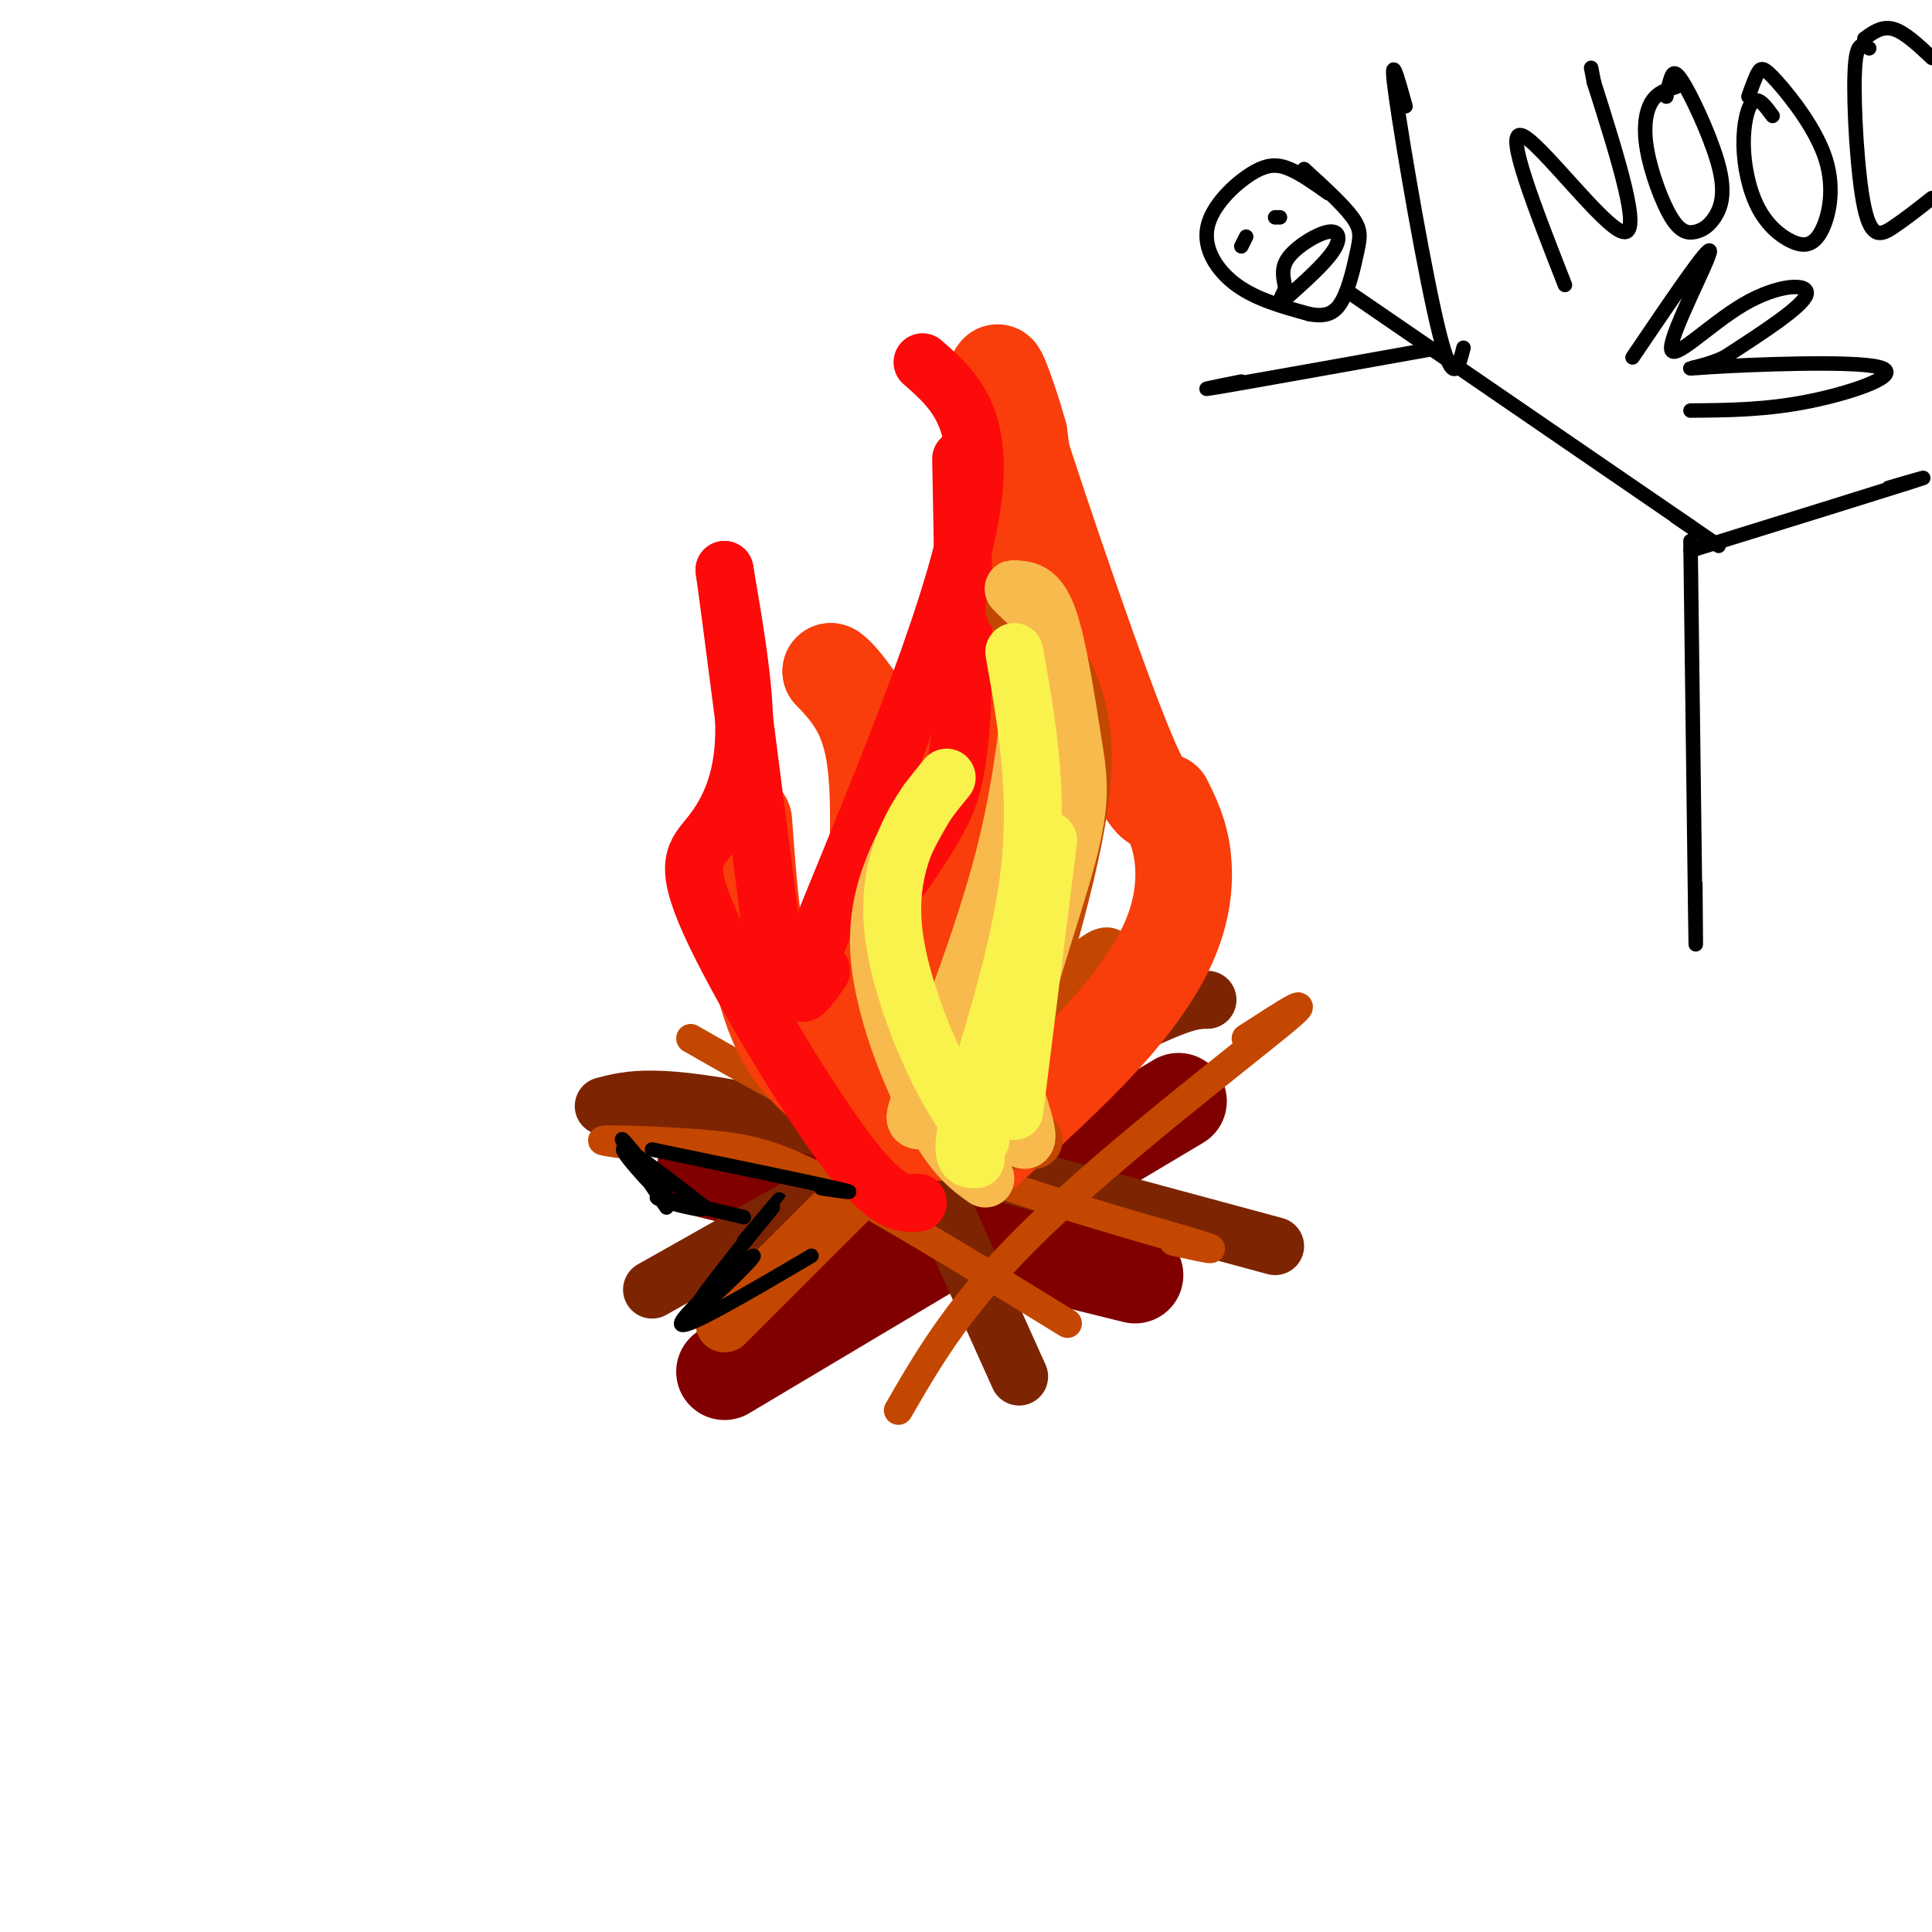 <svg viewBox='0 0 400 400' version='1.1' xmlns='http://www.w3.org/2000/svg' xmlns:xlink='http://www.w3.org/1999/xlink'><g fill='none' stroke='#800000' stroke-width='20' stroke-linecap='round' stroke-linejoin='round'><path d='M150,284c0.000,0.000 94.000,-56.000 94,-56'/><path d='M235,264c0.000,0.000 -89.000,-22.000 -89,-22'/></g>
<g fill='none' stroke='#7D2502' stroke-width='12' stroke-linecap='round' stroke-linejoin='round'><path d='M135,267c35.417,-20.000 70.833,-40.000 90,-50c19.167,-10.000 22.083,-10.000 25,-10'/><path d='M175,205c0.000,0.000 36.000,80.000 36,80'/><path d='M125,229c5.417,-1.417 10.833,-2.833 34,2c23.167,4.833 64.083,15.917 105,27'/></g>
<g fill='none' stroke='#C34701' stroke-width='12' stroke-linecap='round' stroke-linejoin='round'><path d='M150,274c28.000,-28.000 56.000,-56.000 69,-68c13.000,-12.000 11.000,-8.000 9,-4'/></g>
<g fill='none' stroke='#C34701' stroke-width='6' stroke-linecap='round' stroke-linejoin='round'><path d='M143,215c15.156,8.667 30.311,17.333 50,25c19.689,7.667 43.911,14.333 53,17c9.089,2.667 3.044,1.333 -3,0'/><path d='M221,274c-18.530,-11.387 -37.060,-22.774 -49,-29c-11.940,-6.226 -17.292,-7.292 -25,-8c-7.708,-0.708 -17.774,-1.060 -21,-1c-3.226,0.060 0.387,0.530 4,1'/><path d='M186,292c6.533,-11.311 13.067,-22.622 29,-38c15.933,-15.378 41.267,-34.822 50,-42c8.733,-7.178 0.867,-2.089 -7,3'/></g>
<g fill='none' stroke='#F93D0B' stroke-width='20' stroke-linecap='round' stroke-linejoin='round'><path d='M196,233c-0.200,1.067 -0.400,2.133 -4,1c-3.600,-1.133 -10.600,-4.467 -13,-12c-2.400,-7.533 -0.200,-19.267 2,-31'/><path d='M181,191c0.711,-11.844 1.489,-25.956 0,-35c-1.489,-9.044 -5.244,-13.022 -9,-17'/><path d='M172,139c1.286,0.345 9.000,9.708 12,20c3.000,10.292 1.286,21.512 2,31c0.714,9.488 3.857,17.244 7,25'/><path d='M193,215c-1.022,-0.059 -7.078,-12.707 -4,-28c3.078,-15.293 15.290,-33.233 21,-46c5.710,-12.767 4.917,-20.362 4,-28c-0.917,-7.638 -1.959,-15.319 -3,-23'/><path d='M211,90c-2.393,-8.940 -6.875,-19.792 -3,-7c3.875,12.792 16.107,49.226 23,67c6.893,17.774 8.446,16.887 10,16'/><path d='M241,166c2.488,4.695 3.708,8.434 4,13c0.292,4.566 -0.344,9.960 -3,16c-2.656,6.040 -7.330,12.726 -14,20c-6.670,7.274 -15.335,15.137 -24,23'/><path d='M204,238c-1.499,-8.113 6.753,-39.896 10,-54c3.247,-14.104 1.490,-10.528 0,-15c-1.490,-4.472 -2.711,-16.992 -5,-12c-2.289,4.992 -5.644,27.496 -9,50'/><path d='M200,207c-1.844,9.600 -1.956,8.600 0,3c1.956,-5.600 5.978,-15.800 10,-26'/><path d='M191,231c-1.222,0.911 -2.444,1.822 -8,0c-5.556,-1.822 -15.444,-6.378 -21,-17c-5.556,-10.622 -6.778,-27.311 -8,-44'/></g>
<g fill='none' stroke='#FD0A0A' stroke-width='12' stroke-linecap='round' stroke-linejoin='round'><path d='M190,249c-3.231,0.222 -6.463,0.443 -15,-11c-8.537,-11.443 -22.381,-34.552 -28,-47c-5.619,-12.448 -3.013,-14.236 0,-18c3.013,-3.764 6.432,-9.504 7,-19c0.568,-9.496 -1.716,-22.748 -4,-36'/><path d='M150,118c1.167,8.167 6.083,46.583 11,85'/><path d='M170,201c-3.533,4.933 -7.067,9.867 0,-8c7.067,-17.867 24.733,-58.533 30,-82c5.267,-23.467 -1.867,-29.733 -9,-36'/><path d='M187,181c2.400,-3.511 4.800,-7.022 7,-11c2.200,-3.978 4.200,-8.422 5,-21c0.800,-12.578 0.400,-33.289 0,-54'/></g>
<g fill='none' stroke='#C34701' stroke-width='12' stroke-linecap='round' stroke-linejoin='round'><path d='M214,236c-0.512,-0.167 -1.024,-0.333 -3,0c-1.976,0.333 -5.417,1.167 -2,-13c3.417,-14.167 13.690,-43.333 15,-62c1.310,-18.667 -6.345,-26.833 -14,-35'/></g>
<g fill='none' stroke='#F8BA4D' stroke-width='12' stroke-linecap='round' stroke-linejoin='round'><path d='M211,229c1.111,3.610 2.221,7.220 1,7c-1.221,-0.220 -4.775,-4.269 -3,-16c1.775,-11.731 8.878,-31.144 12,-43c3.122,-11.856 2.264,-16.153 1,-24c-1.264,-7.847 -2.932,-19.242 -5,-25c-2.068,-5.758 -4.534,-5.879 -7,-6'/><path d='M210,122c-0.667,-0.500 1.167,1.250 3,3'/><path d='M214,140c-1.339,12.685 -2.679,25.369 -7,41c-4.321,15.631 -11.625,34.208 -15,43c-3.375,8.792 -2.821,7.798 -1,8c1.821,0.202 4.911,1.601 8,3'/><path d='M204,244c-3.200,-2.267 -6.400,-4.533 -11,-13c-4.600,-8.467 -10.600,-23.133 -11,-35c-0.400,-11.867 4.800,-20.933 10,-30'/></g>
<g fill='none' stroke='#F9F24D' stroke-width='12' stroke-linecap='round' stroke-linejoin='round'><path d='M203,236c-3.280,-4.768 -6.560,-9.536 -10,-17c-3.440,-7.464 -7.042,-17.625 -8,-26c-0.958,-8.375 0.726,-14.964 3,-20c2.274,-5.036 5.137,-8.518 8,-12'/><path d='M202,240c-1.822,0.067 -3.644,0.133 -1,-10c2.644,-10.133 9.756,-30.467 12,-48c2.244,-17.533 -0.378,-32.267 -3,-47'/><path d='M210,230c0.000,0.000 7.000,-56.000 7,-56'/></g>
<g fill='none' stroke='#000000' stroke-width='3' stroke-linecap='round' stroke-linejoin='round'><path d='M275,40c-2.772,-1.979 -5.544,-3.959 -8,-5c-2.456,-1.041 -4.596,-1.145 -8,1c-3.404,2.145 -8.070,6.539 -9,11c-0.930,4.461 1.877,8.989 6,12c4.123,3.011 9.561,4.506 15,6'/><path d='M271,65c3.740,0.775 5.590,-0.287 7,-3c1.410,-2.713 2.380,-7.077 3,-10c0.620,-2.923 0.892,-4.407 -1,-7c-1.892,-2.593 -5.946,-6.297 -10,-10'/><path d='M257,51c0.000,0.000 1.000,-2.000 1,-2'/><path d='M265,45c0.000,0.000 -1.000,0.000 -1,0'/><path d='M266,59c-0.393,-1.911 -0.786,-3.821 1,-6c1.786,-2.179 5.750,-4.625 8,-5c2.250,-0.375 2.786,1.321 1,4c-1.786,2.679 -5.893,6.339 -10,10'/><path d='M266,62c-1.667,1.333 -0.833,-0.333 0,-2'/><path d='M280,61c0.000,0.000 70.000,48.000 70,48'/><path d='M350,109c11.167,7.667 4.083,2.833 -3,-2'/><path d='M298,72c-19.083,3.417 -38.167,6.833 -45,8c-6.833,1.167 -1.417,0.083 4,-1'/><path d='M303,72c-1.067,4.222 -2.133,8.444 -5,-3c-2.867,-11.444 -7.533,-38.556 -9,-49c-1.467,-10.444 0.267,-4.222 2,2'/><path d='M350,112c0.417,33.083 0.833,66.167 1,78c0.167,11.833 0.083,2.417 0,-7'/><path d='M350,114c19.083,-5.917 38.167,-11.833 45,-14c6.833,-2.167 1.417,-0.583 -4,1'/><path d='M324,59c-6.267,-16.000 -12.533,-32.000 -9,-31c3.533,1.000 16.867,19.000 21,20c4.133,1.000 -0.933,-15.000 -6,-31'/><path d='M330,17c-1.000,-5.167 -0.500,-2.583 0,0'/><path d='M347,18c-1.882,0.533 -3.764,1.065 -5,3c-1.236,1.935 -1.828,5.271 -1,10c0.828,4.729 3.074,10.849 5,14c1.926,3.151 3.532,3.332 5,3c1.468,-0.332 2.797,-1.177 4,-3c1.203,-1.823 2.281,-4.623 1,-10c-1.281,-5.377 -4.922,-13.332 -7,-17c-2.078,-3.668 -2.594,-3.048 -3,-2c-0.406,1.048 -0.703,2.524 -1,4'/><path d='M367,24c-1.419,-1.948 -2.838,-3.895 -4,-3c-1.162,0.895 -2.068,4.633 -2,9c0.068,4.367 1.108,9.362 3,13c1.892,3.638 4.634,5.917 7,7c2.366,1.083 4.355,0.970 6,-2c1.645,-2.970 2.946,-8.796 1,-15c-1.946,-6.204 -7.139,-12.786 -10,-16c-2.861,-3.214 -3.389,-3.061 -4,-2c-0.611,1.061 -1.306,3.031 -2,5'/><path d='M387,10c-1.363,-0.899 -2.726,-1.798 -3,5c-0.274,6.798 0.542,21.292 2,28c1.458,6.708 3.560,5.631 6,4c2.440,-1.631 5.220,-3.815 8,-6'/><path d='M386,8c1.833,-1.333 3.667,-2.667 6,-2c2.333,0.667 5.167,3.333 8,6'/><path d='M338,74c7.992,-11.799 15.984,-23.598 16,-22c0.016,1.598 -7.944,16.593 -8,20c-0.056,3.407 7.793,-4.775 15,-9c7.207,-4.225 13.774,-4.493 13,-2c-0.774,2.493 -8.887,7.746 -17,13'/><path d='M357,74c-5.574,2.569 -11.010,2.493 -3,2c8.010,-0.493 29.464,-1.402 35,0c5.536,1.402 -4.847,5.115 -14,7c-9.153,1.885 -17.077,1.943 -25,2'/><path d='M138,250c-5.190,-7.643 -10.381,-15.286 -9,-14c1.381,1.286 9.333,11.500 9,12c-0.333,0.500 -8.952,-8.714 -9,-10c-0.048,-1.286 8.476,5.357 17,12'/><path d='M146,250c-0.378,1.244 -9.822,-1.644 -10,-2c-0.178,-0.356 8.911,1.822 18,4'/><path d='M135,238c16.083,3.333 32.167,6.667 38,8c5.833,1.333 1.417,0.667 -3,0'/><path d='M168,260c-13.611,8.014 -27.222,16.029 -27,14c0.222,-2.029 14.276,-14.100 15,-14c0.724,0.100 -11.882,12.373 -12,11c-0.118,-1.373 12.252,-16.392 16,-21c3.748,-4.608 -1.126,1.196 -6,7'/></g>
</svg>
